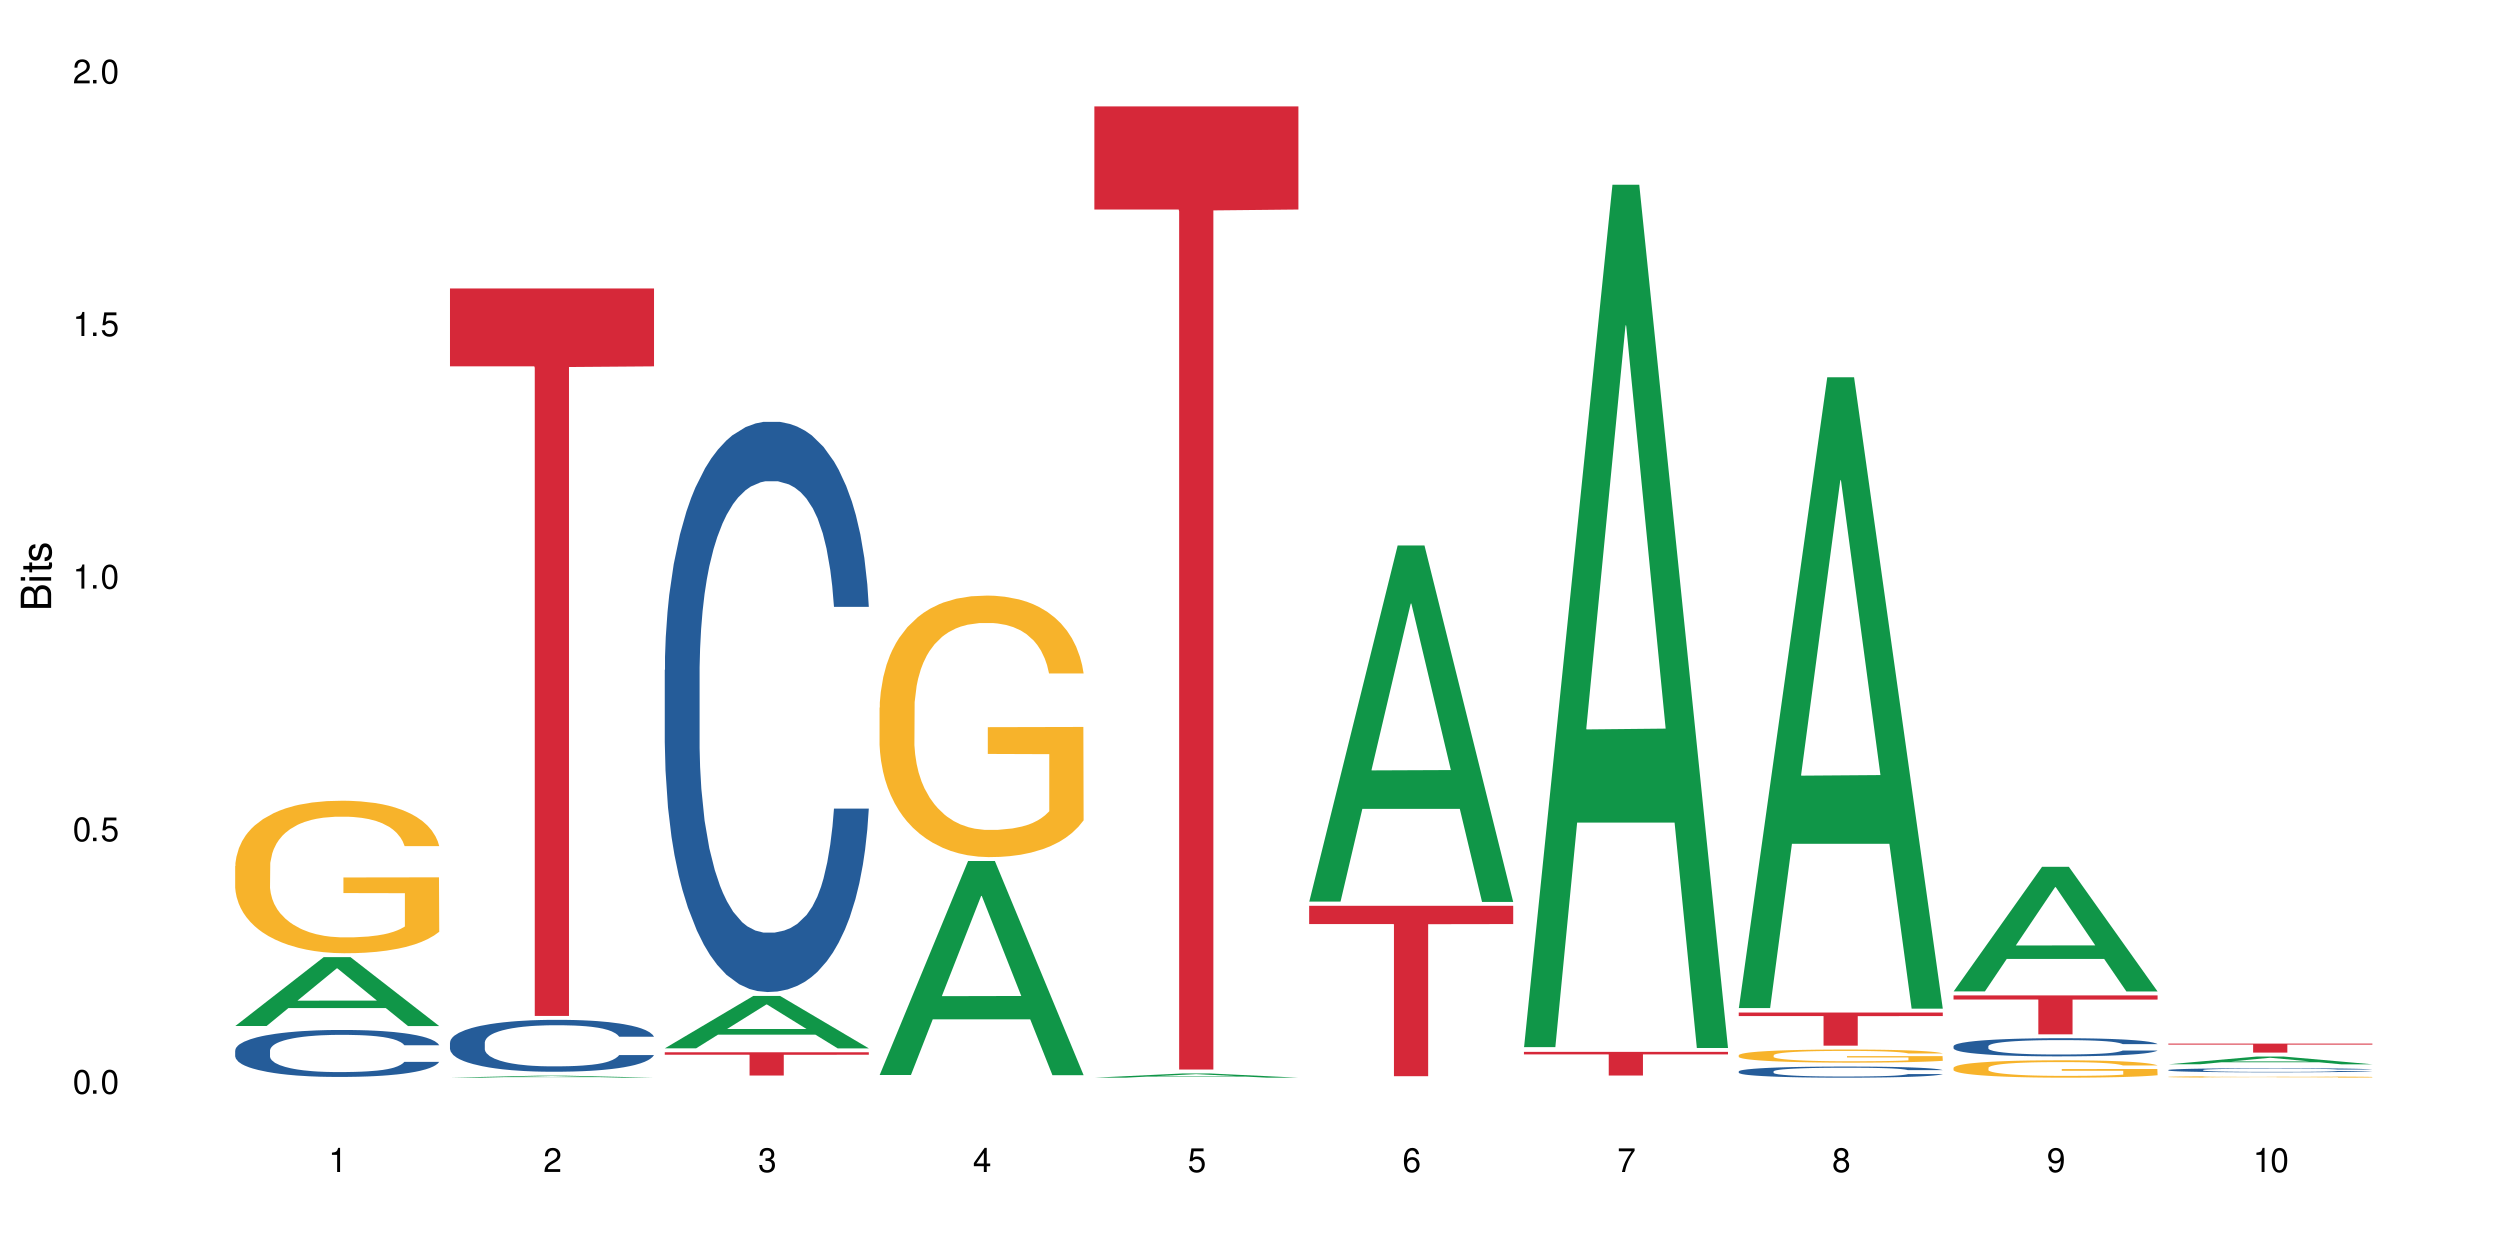 <?xml version="1.0" encoding="UTF-8"?>
<svg xmlns="http://www.w3.org/2000/svg" xmlns:xlink="http://www.w3.org/1999/xlink" width="720" height="360" viewBox="0 0 720 360">
<defs>
<g>
<g id="glyph-0-0">
</g>
<g id="glyph-0-1">
<path d="M 2.641 -6.938 C 2 -6.938 1.422 -6.656 1.078 -6.172 C 0.641 -5.562 0.406 -4.641 0.406 -3.359 C 0.406 -1.016 1.188 0.219 2.641 0.219 C 4.078 0.219 4.859 -1.016 4.859 -3.297 C 4.859 -4.641 4.656 -5.547 4.203 -6.172 C 3.844 -6.656 3.281 -6.938 2.641 -6.938 Z M 2.641 -6.188 C 3.547 -6.188 4 -5.25 4 -3.375 C 4 -1.406 3.562 -0.484 2.625 -0.484 C 1.734 -0.484 1.281 -1.438 1.281 -3.344 C 1.281 -5.25 1.734 -6.188 2.641 -6.188 Z M 2.641 -6.188 "/>
</g>
<g id="glyph-0-2">
<path d="M 1.828 -1 L 0.828 -1 L 0.828 0 L 1.828 0 Z M 1.828 -1 "/>
</g>
<g id="glyph-0-3">
<path d="M 4.562 -6.797 L 1.062 -6.797 L 0.547 -3.094 L 1.328 -3.094 C 1.719 -3.562 2.047 -3.734 2.578 -3.734 C 3.484 -3.734 4.062 -3.109 4.062 -2.094 C 4.062 -1.125 3.484 -0.531 2.578 -0.531 C 1.828 -0.531 1.375 -0.906 1.188 -1.672 L 0.328 -1.672 C 0.453 -1.109 0.547 -0.844 0.75 -0.594 C 1.125 -0.078 1.828 0.219 2.594 0.219 C 3.969 0.219 4.922 -0.781 4.922 -2.219 C 4.922 -3.562 4.031 -4.484 2.719 -4.484 C 2.25 -4.484 1.859 -4.359 1.469 -4.062 L 1.734 -5.969 L 4.562 -5.969 Z M 4.562 -6.797 "/>
</g>
<g id="glyph-0-4">
<path d="M 2.484 -4.938 L 2.484 0 L 3.328 0 L 3.328 -6.938 L 2.766 -6.938 C 2.469 -5.875 2.281 -5.734 0.984 -5.562 L 0.984 -4.938 Z M 2.484 -4.938 "/>
</g>
<g id="glyph-0-5">
<path d="M 4.859 -0.828 L 1.281 -0.828 C 1.359 -1.406 1.672 -1.781 2.5 -2.281 L 3.469 -2.828 C 4.406 -3.344 4.906 -4.062 4.906 -4.906 C 4.906 -5.484 4.672 -6.031 4.266 -6.406 C 3.859 -6.766 3.375 -6.938 2.719 -6.938 C 1.859 -6.938 1.219 -6.625 0.844 -6.031 C 0.609 -5.672 0.5 -5.234 0.484 -4.531 L 1.328 -4.531 C 1.359 -5.016 1.406 -5.281 1.531 -5.516 C 1.75 -5.938 2.188 -6.203 2.703 -6.203 C 3.469 -6.203 4.031 -5.641 4.031 -4.891 C 4.031 -4.344 3.719 -3.859 3.125 -3.516 L 2.234 -3 C 0.812 -2.172 0.406 -1.531 0.328 -0.016 L 4.859 -0.016 Z M 4.859 -0.828 "/>
</g>
<g id="glyph-0-6">
<path d="M 2.125 -3.188 L 2.578 -3.188 C 3.5 -3.188 3.984 -2.766 3.984 -1.922 C 3.984 -1.062 3.469 -0.531 2.594 -0.531 C 1.656 -0.531 1.203 -1 1.156 -2.016 L 0.312 -2.016 C 0.344 -1.453 0.438 -1.094 0.609 -0.781 C 0.953 -0.109 1.625 0.219 2.547 0.219 C 3.953 0.219 4.859 -0.625 4.859 -1.938 C 4.859 -2.828 4.516 -3.297 3.703 -3.594 C 4.344 -3.844 4.656 -4.328 4.656 -5.031 C 4.656 -6.219 3.875 -6.938 2.578 -6.938 C 1.203 -6.938 0.484 -6.172 0.453 -4.703 L 1.297 -4.703 C 1.312 -5.125 1.344 -5.359 1.453 -5.578 C 1.641 -5.969 2.062 -6.203 2.594 -6.203 C 3.344 -6.203 3.797 -5.75 3.797 -5 C 3.797 -4.516 3.609 -4.219 3.25 -4.047 C 3.016 -3.953 2.703 -3.922 2.125 -3.906 Z M 2.125 -3.188 "/>
</g>
<g id="glyph-0-7">
<path d="M 3.141 -1.672 L 3.141 0 L 3.984 0 L 3.984 -1.672 L 4.984 -1.672 L 4.984 -2.438 L 3.984 -2.438 L 3.984 -6.938 L 3.359 -6.938 L 0.266 -2.578 L 0.266 -1.672 Z M 3.141 -2.438 L 1 -2.438 L 3.141 -5.5 Z M 3.141 -2.438 "/>
</g>
<g id="glyph-0-8">
<path d="M 4.781 -5.125 C 4.609 -6.266 3.891 -6.938 2.844 -6.938 C 2.094 -6.938 1.422 -6.578 1.031 -5.953 C 0.594 -5.266 0.406 -4.422 0.406 -3.172 C 0.406 -2 0.578 -1.25 0.984 -0.641 C 1.359 -0.078 1.953 0.219 2.703 0.219 C 3.984 0.219 4.922 -0.75 4.922 -2.094 C 4.922 -3.375 4.062 -4.281 2.844 -4.281 C 2.172 -4.281 1.641 -4.031 1.281 -3.516 C 1.281 -5.234 1.828 -6.188 2.797 -6.188 C 3.391 -6.188 3.797 -5.797 3.938 -5.125 Z M 2.734 -3.531 C 3.547 -3.531 4.062 -2.953 4.062 -2.031 C 4.062 -1.156 3.484 -0.531 2.703 -0.531 C 1.922 -0.531 1.328 -1.188 1.328 -2.078 C 1.328 -2.938 1.906 -3.531 2.734 -3.531 Z M 2.734 -3.531 "/>
</g>
<g id="glyph-0-9">
<path d="M 4.984 -6.797 L 0.438 -6.797 L 0.438 -5.969 L 4.109 -5.969 C 2.5 -3.656 1.828 -2.234 1.328 0 L 2.219 0 C 2.594 -2.172 3.453 -4.047 4.984 -6.094 Z M 4.984 -6.797 "/>
</g>
<g id="glyph-0-10">
<path d="M 3.75 -3.656 C 4.469 -4.094 4.688 -4.438 4.688 -5.078 C 4.688 -6.172 3.844 -6.938 2.641 -6.938 C 1.438 -6.938 0.594 -6.172 0.594 -5.094 C 0.594 -4.438 0.812 -4.094 1.516 -3.656 C 0.734 -3.266 0.359 -2.703 0.359 -1.922 C 0.359 -0.656 1.281 0.219 2.641 0.219 C 3.984 0.219 4.922 -0.656 4.922 -1.922 C 4.922 -2.703 4.531 -3.266 3.75 -3.656 Z M 2.641 -6.188 C 3.359 -6.188 3.812 -5.75 3.812 -5.062 C 3.812 -4.406 3.344 -3.984 2.641 -3.984 C 1.922 -3.984 1.453 -4.406 1.453 -5.078 C 1.453 -5.75 1.922 -6.188 2.641 -6.188 Z M 2.641 -3.266 C 3.484 -3.266 4.062 -2.719 4.062 -1.906 C 4.062 -1.078 3.484 -0.531 2.625 -0.531 C 1.797 -0.531 1.219 -1.094 1.219 -1.906 C 1.219 -2.719 1.781 -3.266 2.641 -3.266 Z M 2.641 -3.266 "/>
</g>
<g id="glyph-0-11">
<path d="M 0.516 -1.578 C 0.672 -0.453 1.406 0.219 2.438 0.219 C 3.188 0.219 3.859 -0.141 4.266 -0.766 C 4.688 -1.453 4.891 -2.297 4.891 -3.547 C 4.891 -4.719 4.703 -5.453 4.312 -6.078 C 3.938 -6.641 3.344 -6.938 2.594 -6.938 C 1.297 -6.938 0.359 -5.969 0.359 -4.625 C 0.359 -3.344 1.234 -2.453 2.453 -2.453 C 3.094 -2.453 3.578 -2.672 4.016 -3.203 C 4 -1.484 3.469 -0.531 2.5 -0.531 C 1.906 -0.531 1.484 -0.906 1.359 -1.578 Z M 2.578 -6.203 C 3.375 -6.203 3.969 -5.531 3.969 -4.641 C 3.969 -3.797 3.391 -3.188 2.547 -3.188 C 1.734 -3.188 1.234 -3.766 1.234 -4.688 C 1.234 -5.562 1.797 -6.203 2.578 -6.203 Z M 2.578 -6.203 "/>
</g>
<g id="glyph-1-0">
</g>
<g id="glyph-1-1">
<path d="M 0 -0.953 L 0 -4.891 C 0 -5.719 -0.234 -6.344 -0.734 -6.797 C -1.188 -7.234 -1.812 -7.469 -2.5 -7.469 C -3.547 -7.469 -4.188 -7 -4.625 -5.875 C -4.984 -6.688 -5.625 -7.094 -6.531 -7.094 C -7.172 -7.094 -7.734 -6.859 -8.141 -6.391 C -8.562 -5.922 -8.75 -5.344 -8.75 -4.5 L -8.75 -0.953 Z M -4.984 -2.062 L -7.766 -2.062 L -7.766 -4.219 C -7.766 -4.844 -7.688 -5.203 -7.453 -5.5 C -7.219 -5.812 -6.859 -5.969 -6.375 -5.969 C -5.891 -5.969 -5.531 -5.812 -5.297 -5.5 C -5.062 -5.203 -4.984 -4.844 -4.984 -4.219 Z M -0.984 -2.062 L -4 -2.062 L -4 -4.781 C -4 -5.766 -3.438 -6.359 -2.484 -6.359 C -1.547 -6.359 -0.984 -5.766 -0.984 -4.781 Z M -0.984 -2.062 "/>
</g>
<g id="glyph-1-2">
<path d="M -6.281 -1.797 L -6.281 -0.797 L 0 -0.797 L 0 -1.797 Z M -8.75 -1.797 L -8.75 -0.797 L -7.484 -0.797 L -7.484 -1.797 Z M -8.75 -1.797 "/>
</g>
<g id="glyph-1-3">
<path d="M -6.281 -3.047 L -6.281 -2.016 L -8.016 -2.016 L -8.016 -1.016 L -6.281 -1.016 L -6.281 -0.172 L -5.469 -0.172 L -5.469 -1.016 L -0.719 -1.016 C -0.078 -1.016 0.281 -1.453 0.281 -2.234 C 0.281 -2.5 0.25 -2.719 0.188 -3.047 L -0.641 -3.047 C -0.609 -2.906 -0.594 -2.766 -0.594 -2.562 C -0.594 -2.141 -0.719 -2.016 -1.156 -2.016 L -5.469 -2.016 L -5.469 -3.047 Z M -6.281 -3.047 "/>
</g>
<g id="glyph-1-4">
<path d="M -4.531 -5.25 C -5.766 -5.25 -6.469 -4.422 -6.469 -2.969 C -6.469 -1.516 -5.719 -0.562 -4.547 -0.562 C -3.562 -0.562 -3.094 -1.062 -2.734 -2.562 L -2.516 -3.484 C -2.344 -4.188 -2.094 -4.469 -1.641 -4.469 C -1.047 -4.469 -0.641 -3.875 -0.641 -3 C -0.641 -2.453 -0.797 -2 -1.062 -1.75 C -1.25 -1.594 -1.422 -1.531 -1.875 -1.469 L -1.875 -0.406 C -0.422 -0.453 0.281 -1.266 0.281 -2.922 C 0.281 -4.5 -0.5 -5.516 -1.719 -5.516 C -2.656 -5.516 -3.172 -4.984 -3.469 -3.734 L -3.703 -2.766 C -3.891 -1.953 -4.156 -1.609 -4.594 -1.609 C -5.188 -1.609 -5.547 -2.125 -5.547 -2.938 C -5.547 -3.75 -5.203 -4.172 -4.531 -4.203 Z M -4.531 -5.25 "/>
</g>
</g>
</defs>
<rect x="-72" y="-36" width="864" height="432" fill="rgb(100%, 100%, 100%)" fill-opacity="1"/>
<path fill-rule="nonzero" fill="rgb(6.275%, 58.824%, 28.235%)" fill-opacity="1" d="M 67.73 295.496 L 67.793 295.477 L 93.223 275.66 L 100.945 275.66 L 126.5 295.512 L 117.52 295.512 L 111.117 290.332 L 83.051 290.332 L 76.773 295.496 L 67.73 295.496 L 85.75 288.188 L 108.543 288.168 L 97.176 278.902 L 97.051 278.883 L 96.926 278.941 L 85.688 288.168 L 85.75 288.188 Z M 67.73 295.496 "/>
<path fill-rule="nonzero" fill="rgb(14.51%, 36.078%, 60%)" fill-opacity="1" d="M 67.73 302.523 L 67.801 302.508 L 67.801 302.211 L 68.02 301.742 L 68.52 301.148 L 69.02 300.742 L 70.312 300.012 L 72.102 299.309 L 73.965 298.762 L 75.328 298.441 L 76.547 298.195 L 79.34 297.738 L 81.133 297.504 L 83.066 297.293 L 85.434 297.082 L 87.152 296.957 L 91.023 296.762 L 93.891 296.672 L 96.113 296.637 L 100.914 296.637 L 103.781 296.688 L 105.859 296.746 L 108.152 296.848 L 110.086 296.957 L 113.457 297.23 L 116.465 297.578 L 117.828 297.773 L 119.977 298.156 L 121.625 298.527 L 122.773 298.852 L 124.062 299.309 L 125.207 299.863 L 126.07 300.492 L 126.5 301.027 L 116.465 301.027 L 115.965 300.531 L 115.391 300.148 L 114.316 299.641 L 113.238 299.281 L 111.734 298.926 L 110.375 298.688 L 108.512 298.453 L 106.863 298.305 L 105.141 298.195 L 103.492 298.121 L 100.34 298.047 L 96.684 298.047 L 95.324 298.07 L 92.527 298.168 L 91.023 298.258 L 88.871 298.43 L 87.367 298.59 L 85.578 298.836 L 84.359 299.047 L 82.852 299.367 L 81.777 299.652 L 80.559 300.062 L 79.844 300.371 L 79.199 300.715 L 78.625 301.125 L 78.195 301.559 L 77.906 302.016 L 77.766 302.461 L 77.766 304.375 L 77.906 304.82 L 78.266 305.34 L 79.199 306.094 L 80.559 306.75 L 82.137 307.27 L 83.641 307.641 L 84.5 307.812 L 85.648 308.012 L 87.441 308.258 L 90.02 308.504 L 91.523 308.605 L 93.816 308.703 L 96.184 308.754 L 99.336 308.754 L 102.133 308.703 L 103.996 308.641 L 105.93 308.543 L 108.582 308.332 L 110.23 308.137 L 111.664 307.898 L 112.738 307.664 L 113.457 307.469 L 114.531 307.082 L 115.391 306.664 L 116.035 306.23 L 116.465 305.809 L 126.5 305.809 L 126.07 306.305 L 125.422 306.789 L 124.777 307.145 L 123.777 307.578 L 122.629 307.961 L 120.98 308.395 L 119.617 308.68 L 117.828 308.988 L 116.18 309.223 L 114.387 309.434 L 111.734 309.68 L 110.016 309.805 L 108.152 309.914 L 105.93 310.016 L 103.137 310.102 L 100.125 310.148 L 97.328 310.164 L 94.32 310.137 L 92.098 310.09 L 89.16 309.977 L 85.504 309.754 L 82.852 309.52 L 80.773 309.285 L 78.984 309.039 L 76.977 308.703 L 74.395 308.16 L 72.82 307.738 L 71.746 307.395 L 70.527 306.91 L 69.664 306.477 L 68.664 305.785 L 67.945 304.906 L 67.73 304.227 Z M 67.73 302.523 "/>
<path fill-rule="nonzero" fill="rgb(96.863%, 70.196%, 16.863%)" fill-opacity="1" d="M 67.73 249.422 L 67.801 249.379 L 67.801 248.578 L 68.09 246.773 L 68.805 244.285 L 69.738 242.238 L 70.742 240.633 L 71.387 239.789 L 72.461 238.586 L 73.395 237.703 L 75.758 235.898 L 78.77 234.215 L 80.418 233.492 L 82.281 232.809 L 84.93 232.047 L 86.148 231.766 L 89.875 231.125 L 94.105 230.723 L 98.762 230.602 L 100.914 230.645 L 103.852 230.805 L 107.863 231.246 L 110.16 231.645 L 111.949 232.047 L 113.812 232.57 L 116.105 233.371 L 118.258 234.336 L 119.977 235.297 L 121.695 236.5 L 123.129 237.785 L 124.348 239.188 L 125.422 240.875 L 126.07 242.277 L 126.5 243.684 L 116.535 243.684 L 115.965 242.277 L 115.32 241.195 L 114.242 239.871 L 113.168 238.91 L 112.094 238.145 L 110.086 237.102 L 108.367 236.461 L 106.215 235.898 L 104.137 235.539 L 101.773 235.297 L 100.34 235.219 L 96.543 235.219 L 93.102 235.496 L 91.094 235.82 L 89.66 236.141 L 87.656 236.742 L 86.438 237.223 L 85.719 237.543 L 83.57 238.789 L 82.137 239.91 L 81.348 240.672 L 80.344 241.879 L 79.629 242.961 L 78.84 244.566 L 78.41 245.77 L 77.836 248.496 L 77.766 255.719 L 77.98 257.242 L 78.41 258.887 L 78.984 260.332 L 79.844 261.859 L 80.703 263.02 L 82.207 264.586 L 83.496 265.629 L 84.5 266.312 L 86.438 267.395 L 87.227 267.754 L 89.09 268.477 L 91.023 269.039 L 93.387 269.52 L 95.18 269.762 L 98.047 269.961 L 101.703 269.961 L 106 269.723 L 108.727 269.398 L 110.59 269.078 L 111.809 268.797 L 113.312 268.355 L 114.387 267.957 L 115.391 267.516 L 116.609 266.832 L 116.609 257.242 L 98.906 257.203 L 98.906 252.711 L 126.426 252.668 L 126.5 268.355 L 124.992 269.441 L 123.129 270.484 L 121.34 271.285 L 119.477 271.969 L 116.824 272.73 L 114.672 273.211 L 111.375 273.773 L 108.367 274.133 L 105.215 274.375 L 102.418 274.496 L 99.121 274.535 L 96.184 274.457 L 93.031 274.215 L 90.52 273.895 L 88.227 273.492 L 85.934 272.973 L 83.066 272.129 L 81.203 271.445 L 79.27 270.605 L 77.336 269.602 L 75.613 268.52 L 74.469 267.676 L 73.32 266.711 L 72.102 265.508 L 70.957 264.145 L 70.098 262.902 L 69.309 261.496 L 68.734 260.172 L 68.16 258.367 L 67.875 256.922 L 67.73 255.68 Z M 67.73 249.422 "/>
<path fill-rule="nonzero" fill="rgb(6.275%, 58.824%, 28.235%)" fill-opacity="1" d="M 129.594 310.371 L 129.656 310.371 L 155.082 309.789 L 162.805 309.789 L 188.359 310.371 L 179.383 310.371 L 172.977 310.223 L 144.91 310.223 L 138.633 310.371 L 129.594 310.371 L 147.613 310.156 L 170.402 310.156 L 159.039 309.887 L 158.789 309.887 L 147.547 310.156 L 147.613 310.156 Z M 129.594 310.371 "/>
<path fill-rule="nonzero" fill="rgb(14.51%, 36.078%, 60%)" fill-opacity="1" d="M 129.594 300.223 L 129.664 300.211 L 129.664 299.883 L 129.879 299.363 L 130.379 298.707 L 130.883 298.254 L 132.172 297.449 L 133.965 296.672 L 135.828 296.07 L 137.188 295.715 L 138.406 295.441 L 141.203 294.934 L 142.992 294.676 L 144.93 294.441 L 147.293 294.211 L 149.016 294.074 L 152.883 293.855 L 155.75 293.762 L 157.973 293.719 L 162.773 293.719 L 165.641 293.773 L 167.719 293.844 L 170.012 293.953 L 171.949 294.074 L 175.316 294.375 L 178.324 294.758 L 179.688 294.977 L 181.836 295.398 L 183.484 295.809 L 184.633 296.164 L 185.922 296.672 L 187.07 297.285 L 187.93 297.98 L 188.359 298.57 L 178.324 298.57 L 177.824 298.023 L 177.25 297.598 L 176.176 297.039 L 175.102 296.645 L 173.598 296.246 L 172.234 295.988 L 170.371 295.727 L 168.723 295.562 L 167.004 295.441 L 165.355 295.359 L 162.199 295.277 L 158.547 295.277 L 157.184 295.305 L 154.391 295.414 L 152.883 295.508 L 150.734 295.699 L 149.23 295.879 L 147.438 296.152 L 146.219 296.383 L 144.715 296.738 L 143.641 297.055 L 142.422 297.504 L 141.703 297.844 L 141.059 298.227 L 140.484 298.68 L 140.055 299.156 L 139.77 299.664 L 139.625 300.156 L 139.625 302.273 L 139.77 302.766 L 140.129 303.34 L 141.059 304.172 L 142.422 304.895 L 143.996 305.469 L 145.504 305.879 L 146.363 306.07 L 147.508 306.289 L 149.301 306.562 L 151.879 306.836 L 153.387 306.945 L 155.68 307.055 L 158.043 307.109 L 161.199 307.109 L 163.992 307.055 L 165.855 306.988 L 167.789 306.879 L 170.441 306.645 L 172.09 306.426 L 173.523 306.168 L 174.598 305.906 L 175.316 305.688 L 176.391 305.266 L 177.25 304.801 L 177.895 304.32 L 178.324 303.859 L 188.359 303.859 L 187.93 304.402 L 187.285 304.938 L 186.641 305.332 L 185.637 305.812 L 184.488 306.234 L 182.84 306.715 L 181.48 307.027 L 179.688 307.371 L 178.039 307.629 L 176.246 307.859 L 173.598 308.133 L 171.875 308.27 L 170.012 308.395 L 167.789 308.504 L 164.996 308.598 L 161.984 308.652 L 159.191 308.668 L 156.18 308.641 L 153.957 308.586 L 151.02 308.461 L 147.367 308.215 L 144.715 307.957 L 142.637 307.695 L 140.844 307.426 L 138.836 307.055 L 136.258 306.453 L 134.68 305.988 L 133.605 305.605 L 132.387 305.074 L 131.527 304.594 L 130.523 303.832 L 129.809 302.859 L 129.594 302.109 Z M 129.594 300.223 "/>
<path fill-rule="nonzero" fill="rgb(83.922%, 15.686%, 22.353%)" fill-opacity="1" d="M 129.594 83.082 L 188.359 83.082 L 188.359 105.508 L 163.867 105.703 L 163.867 292.594 L 154.012 292.594 L 154.012 105.902 L 153.871 105.508 L 129.594 105.508 Z M 129.594 83.082 "/>
<path fill-rule="nonzero" fill="rgb(6.275%, 58.824%, 28.235%)" fill-opacity="1" d="M 191.453 301.914 L 191.516 301.898 L 216.945 286.832 L 224.668 286.832 L 250.219 301.93 L 241.242 301.93 L 234.84 297.988 L 206.773 297.988 L 200.492 301.914 L 191.453 301.914 L 209.473 296.359 L 232.266 296.344 L 220.898 289.301 L 220.773 289.285 L 220.648 289.328 L 209.41 296.344 L 209.473 296.359 Z M 191.453 301.914 "/>
<path fill-rule="nonzero" fill="rgb(14.51%, 36.078%, 60%)" fill-opacity="1" d="M 191.453 192.949 L 191.523 192.797 L 191.523 189.195 L 191.738 183.492 L 192.242 176.285 L 192.742 171.332 L 194.031 162.477 L 195.824 153.922 L 197.688 147.316 L 199.051 143.414 L 200.27 140.414 L 203.062 134.859 L 204.855 132.008 L 206.789 129.453 L 209.156 126.902 L 210.875 125.402 L 214.746 123 L 217.613 121.949 L 219.832 121.5 L 224.637 121.5 L 227.5 122.102 L 229.582 122.852 L 231.875 124.051 L 233.809 125.402 L 237.176 128.703 L 240.188 132.906 L 241.547 135.309 L 243.699 139.961 L 245.348 144.465 L 246.492 148.367 L 247.785 153.922 L 248.93 160.676 L 249.789 168.332 L 250.219 174.785 L 240.188 174.785 L 239.684 168.781 L 239.113 164.129 L 238.035 157.973 L 236.961 153.621 L 235.457 149.27 L 234.094 146.418 L 232.23 143.562 L 230.582 141.762 L 228.863 140.414 L 227.215 139.512 L 224.062 138.609 L 220.406 138.609 L 219.043 138.91 L 216.25 140.113 L 214.746 141.164 L 212.594 143.266 L 211.09 145.215 L 209.297 148.219 L 208.078 150.77 L 206.574 154.672 L 205.5 158.125 L 204.281 163.078 L 203.566 166.828 L 202.918 171.031 L 202.348 175.984 L 201.918 181.238 L 201.629 186.793 L 201.484 192.195 L 201.484 215.461 L 201.629 220.867 L 201.988 227.172 L 202.918 236.328 L 204.281 244.281 L 205.859 250.586 L 207.363 255.09 L 208.223 257.191 L 209.371 259.594 L 211.16 262.594 L 213.742 265.598 L 215.246 266.797 L 217.539 267.996 L 219.906 268.598 L 223.059 268.598 L 225.852 267.996 L 227.715 267.246 L 229.652 266.047 L 232.305 263.496 L 233.953 261.094 L 235.387 258.242 L 236.461 255.391 L 237.176 252.988 L 238.254 248.336 L 239.113 243.23 L 239.758 237.977 L 240.188 232.875 L 250.219 232.875 L 249.789 238.879 L 249.145 244.73 L 248.5 249.086 L 247.496 254.34 L 246.352 258.992 L 244.703 264.246 L 243.34 267.699 L 241.547 271.449 L 239.898 274.301 L 238.109 276.852 L 235.457 279.855 L 233.738 281.355 L 231.875 282.707 L 229.652 283.906 L 226.855 284.957 L 223.848 285.559 L 221.051 285.711 L 218.043 285.41 L 215.82 284.809 L 212.883 283.457 L 209.227 280.758 L 206.574 277.902 L 204.496 275.051 L 202.703 272.051 L 200.699 267.996 L 198.117 261.395 L 196.543 256.289 L 195.465 252.086 L 194.246 246.234 L 193.387 240.98 L 192.383 232.574 L 191.668 221.918 L 191.453 213.66 Z M 191.453 192.949 "/>
<path fill-rule="nonzero" fill="rgb(83.922%, 15.686%, 22.353%)" fill-opacity="1" d="M 191.453 303.051 L 250.219 303.051 L 250.219 303.77 L 225.727 303.777 L 225.727 309.754 L 215.875 309.754 L 215.875 303.781 L 215.73 303.77 L 191.453 303.77 Z M 191.453 303.051 "/>
<path fill-rule="nonzero" fill="rgb(6.275%, 58.824%, 28.235%)" fill-opacity="1" d="M 253.312 309.602 L 253.375 309.543 L 278.805 247.973 L 286.527 247.973 L 312.082 309.66 L 303.102 309.66 L 296.699 293.559 L 268.633 293.559 L 262.355 309.602 L 253.312 309.602 L 271.332 286.895 L 294.125 286.84 L 282.762 258.051 L 282.633 257.992 L 282.508 258.168 L 271.27 286.84 L 271.332 286.895 Z M 253.312 309.602 "/>
<path fill-rule="nonzero" fill="rgb(96.863%, 70.196%, 16.863%)" fill-opacity="1" d="M 253.312 203.785 L 253.387 203.719 L 253.387 202.34 L 253.672 199.246 L 254.387 194.98 L 255.32 191.473 L 256.324 188.719 L 256.969 187.277 L 258.043 185.211 L 258.977 183.699 L 261.34 180.602 L 264.352 177.715 L 266 176.477 L 267.863 175.305 L 270.516 174 L 271.73 173.516 L 275.461 172.418 L 279.688 171.73 L 284.348 171.523 L 286.496 171.59 L 289.434 171.867 L 293.449 172.625 L 295.742 173.312 L 297.531 174 L 299.395 174.895 L 301.691 176.27 L 303.84 177.922 L 305.559 179.57 L 307.281 181.637 L 308.715 183.836 L 309.93 186.242 L 311.008 189.133 L 311.652 191.539 L 312.082 193.949 L 302.121 193.949 L 301.547 191.539 L 300.902 189.684 L 299.824 187.414 L 298.75 185.762 L 297.676 184.457 L 295.668 182.668 L 293.949 181.566 L 291.801 180.602 L 289.723 179.984 L 287.355 179.57 L 285.922 179.434 L 282.125 179.434 L 278.684 179.914 L 276.676 180.465 L 275.242 181.016 L 273.238 182.047 L 272.02 182.875 L 271.301 183.422 L 269.152 185.555 L 267.719 187.48 L 266.93 188.789 L 265.926 190.852 L 265.211 192.711 L 264.422 195.461 L 263.992 197.527 L 263.418 202.203 L 263.348 214.586 L 263.562 217.199 L 263.992 220.02 L 264.566 222.496 L 265.426 225.113 L 266.285 227.105 L 267.789 229.789 L 269.082 231.578 L 270.082 232.746 L 272.02 234.605 L 272.809 235.223 L 274.672 236.461 L 276.605 237.426 L 278.973 238.25 L 280.762 238.664 L 283.629 239.008 L 287.285 239.008 L 291.586 238.594 L 294.309 238.043 L 296.172 237.496 L 297.391 237.012 L 298.895 236.258 L 299.969 235.566 L 300.973 234.812 L 302.191 233.641 L 302.191 217.199 L 284.488 217.133 L 284.488 209.426 L 312.008 209.359 L 312.082 236.258 L 310.578 238.113 L 308.715 239.902 L 306.922 241.277 L 305.059 242.449 L 302.406 243.754 L 300.258 244.578 L 296.961 245.543 L 293.949 246.164 L 290.797 246.574 L 288 246.781 L 284.703 246.852 L 281.766 246.711 L 278.613 246.301 L 276.105 245.75 L 273.812 245.062 L 271.516 244.168 L 268.652 242.723 L 266.789 241.555 L 264.852 240.109 L 262.918 238.387 L 261.195 236.531 L 260.051 235.086 L 258.902 233.438 L 257.684 231.371 L 256.539 229.031 L 255.68 226.898 L 254.891 224.492 L 254.316 222.223 L 253.742 219.125 L 253.457 216.648 L 253.312 214.52 Z M 253.312 203.785 "/>
<path fill-rule="nonzero" fill="rgb(6.275%, 58.824%, 28.235%)" fill-opacity="1" d="M 315.176 310.371 L 315.238 310.371 L 340.664 309.156 L 348.387 309.156 L 373.941 310.371 L 364.965 310.371 L 358.559 310.055 L 330.496 310.055 L 324.215 310.371 L 315.176 310.371 L 333.195 309.922 L 355.984 309.922 L 344.621 309.355 L 344.496 309.352 L 344.371 309.355 L 333.133 309.922 L 333.195 309.922 Z M 315.176 310.371 "/>
<path fill-rule="nonzero" fill="rgb(83.922%, 15.686%, 22.353%)" fill-opacity="1" d="M 315.176 30.648 L 373.941 30.648 L 373.941 60.34 L 349.449 60.598 L 349.449 308.031 L 339.594 308.031 L 339.594 60.859 L 339.453 60.34 L 315.176 60.34 Z M 315.176 30.648 "/>
<path fill-rule="nonzero" fill="rgb(6.275%, 58.824%, 28.235%)" fill-opacity="1" d="M 377.035 259.656 L 377.098 259.559 L 402.527 157.094 L 410.25 157.094 L 435.805 259.754 L 426.824 259.754 L 420.422 232.953 L 392.355 232.953 L 386.078 259.656 L 377.035 259.656 L 395.055 221.871 L 417.848 221.773 L 406.48 173.867 L 406.355 173.77 L 406.23 174.059 L 394.992 221.773 L 395.055 221.871 Z M 377.035 259.656 "/>
<path fill-rule="nonzero" fill="rgb(83.922%, 15.686%, 22.353%)" fill-opacity="1" d="M 377.035 260.875 L 435.805 260.875 L 435.805 266.129 L 411.312 266.172 L 411.312 309.941 L 401.457 309.941 L 401.457 266.219 L 401.312 266.129 L 377.035 266.129 Z M 377.035 260.875 "/>
<path fill-rule="nonzero" fill="rgb(6.275%, 58.824%, 28.235%)" fill-opacity="1" d="M 438.895 301.582 L 438.957 301.352 L 464.387 53.199 L 472.109 53.199 L 497.664 301.816 L 488.688 301.816 L 482.281 236.918 L 454.215 236.918 L 447.938 301.582 L 438.895 301.582 L 456.914 210.074 L 479.707 209.84 L 468.344 93.816 L 468.219 93.582 L 468.09 94.285 L 456.852 209.84 L 456.914 210.074 Z M 438.895 301.582 "/>
<path fill-rule="nonzero" fill="rgb(83.922%, 15.686%, 22.353%)" fill-opacity="1" d="M 438.895 302.941 L 497.664 302.941 L 497.664 303.668 L 473.172 303.676 L 473.172 309.75 L 463.316 309.75 L 463.316 303.684 L 463.176 303.668 L 438.895 303.668 Z M 438.895 302.941 "/>
<path fill-rule="nonzero" fill="rgb(6.275%, 58.824%, 28.235%)" fill-opacity="1" d="M 500.758 290.316 L 500.82 290.148 L 526.25 108.66 L 533.973 108.66 L 559.523 290.488 L 550.547 290.488 L 544.141 243.023 L 516.078 243.023 L 509.797 290.316 L 500.758 290.316 L 518.777 223.391 L 541.566 223.219 L 530.203 138.367 L 530.078 138.195 L 529.953 138.707 L 518.715 223.219 L 518.777 223.391 Z M 500.758 290.316 "/>
<path fill-rule="nonzero" fill="rgb(14.51%, 36.078%, 60%)" fill-opacity="1" d="M 500.758 308.562 L 500.828 308.559 L 500.828 308.488 L 501.043 308.375 L 501.547 308.234 L 502.047 308.141 L 503.336 307.965 L 505.129 307.801 L 506.992 307.672 L 508.355 307.594 L 509.57 307.535 L 512.367 307.426 L 514.16 307.371 L 516.094 307.32 L 518.461 307.273 L 520.18 307.242 L 524.051 307.195 L 526.914 307.176 L 529.137 307.168 L 533.938 307.168 L 536.805 307.18 L 538.883 307.191 L 541.18 307.215 L 543.113 307.242 L 546.48 307.309 L 549.492 307.391 L 550.852 307.438 L 553.004 307.527 L 554.652 307.613 L 555.797 307.691 L 557.09 307.801 L 558.234 307.93 L 559.094 308.082 L 559.523 308.207 L 549.492 308.207 L 548.988 308.09 L 548.418 308 L 547.34 307.879 L 546.266 307.793 L 544.762 307.707 L 543.398 307.652 L 541.535 307.598 L 539.887 307.562 L 538.168 307.535 L 536.52 307.52 L 533.367 307.5 L 529.711 307.5 L 528.348 307.508 L 525.555 307.531 L 524.051 307.551 L 521.898 307.59 L 520.395 307.629 L 518.602 307.688 L 517.383 307.738 L 515.879 307.812 L 514.805 307.883 L 513.586 307.977 L 512.867 308.051 L 512.223 308.133 L 511.652 308.23 L 511.219 308.332 L 510.934 308.441 L 510.789 308.547 L 510.789 309 L 510.934 309.105 L 511.293 309.23 L 512.223 309.41 L 513.586 309.562 L 515.164 309.688 L 516.668 309.773 L 517.527 309.816 L 518.676 309.863 L 520.465 309.922 L 523.047 309.98 L 524.551 310.004 L 526.844 310.027 L 529.211 310.039 L 532.363 310.039 L 535.156 310.027 L 537.02 310.012 L 538.957 309.988 L 541.609 309.938 L 543.258 309.891 L 544.691 309.836 L 545.766 309.781 L 546.48 309.734 L 547.555 309.645 L 548.418 309.543 L 549.062 309.441 L 549.492 309.34 L 559.523 309.34 L 559.094 309.457 L 558.449 309.574 L 557.805 309.656 L 556.801 309.762 L 555.656 309.852 L 554.008 309.953 L 552.645 310.02 L 550.852 310.094 L 549.203 310.148 L 547.414 310.199 L 544.762 310.258 L 543.043 310.289 L 541.18 310.312 L 538.957 310.336 L 536.16 310.359 L 533.152 310.371 L 530.355 310.371 L 527.348 310.367 L 525.125 310.355 L 522.188 310.328 L 518.531 310.277 L 515.879 310.219 L 513.801 310.164 L 512.008 310.105 L 510.004 310.027 L 507.422 309.898 L 505.844 309.797 L 504.77 309.715 L 503.551 309.602 L 502.691 309.5 L 501.688 309.336 L 500.973 309.129 L 500.758 308.965 Z M 500.758 308.562 "/>
<path fill-rule="nonzero" fill="rgb(96.863%, 70.196%, 16.863%)" fill-opacity="1" d="M 500.758 303.883 L 500.828 303.879 L 500.828 303.812 L 501.117 303.656 L 501.832 303.441 L 502.766 303.266 L 503.766 303.129 L 504.414 303.055 L 505.488 302.953 L 506.418 302.875 L 508.785 302.723 L 511.793 302.578 L 513.441 302.516 L 515.305 302.457 L 517.957 302.391 L 519.176 302.367 L 522.902 302.312 L 527.133 302.277 L 531.789 302.266 L 533.938 302.27 L 536.879 302.285 L 540.891 302.32 L 543.184 302.355 L 544.977 302.391 L 546.84 302.434 L 549.133 302.504 L 551.281 302.586 L 553.004 302.668 L 554.723 302.773 L 556.156 302.883 L 557.375 303.004 L 558.449 303.148 L 559.094 303.27 L 559.523 303.391 L 549.562 303.391 L 548.988 303.27 L 548.344 303.176 L 547.27 303.062 L 546.195 302.98 L 545.121 302.914 L 543.113 302.824 L 541.395 302.77 L 539.242 302.723 L 537.164 302.691 L 534.801 302.668 L 533.367 302.664 L 529.566 302.664 L 526.129 302.688 L 524.121 302.715 L 522.688 302.742 L 520.68 302.793 L 519.461 302.836 L 518.746 302.863 L 516.598 302.969 L 515.164 303.066 L 514.375 303.133 L 513.371 303.234 L 512.652 303.328 L 511.867 303.465 L 511.438 303.57 L 510.863 303.805 L 510.789 304.426 L 511.004 304.555 L 511.438 304.699 L 512.008 304.82 L 512.867 304.953 L 513.73 305.055 L 515.234 305.188 L 516.523 305.277 L 517.527 305.336 L 519.461 305.43 L 520.25 305.461 L 522.113 305.523 L 524.051 305.57 L 526.414 305.613 L 528.207 305.633 L 531.074 305.648 L 534.727 305.648 L 539.027 305.629 L 541.75 305.602 L 543.613 305.574 L 544.832 305.551 L 546.34 305.512 L 547.414 305.477 L 548.418 305.438 L 549.633 305.379 L 549.633 304.555 L 531.934 304.551 L 531.934 304.168 L 559.453 304.164 L 559.523 305.512 L 558.02 305.605 L 556.156 305.695 L 554.363 305.762 L 552.5 305.82 L 549.852 305.887 L 547.699 305.93 L 544.402 305.977 L 541.395 306.008 L 538.238 306.027 L 535.445 306.039 L 532.148 306.043 L 529.211 306.035 L 526.055 306.016 L 523.547 305.988 L 521.254 305.953 L 518.961 305.906 L 516.094 305.836 L 514.23 305.777 L 512.297 305.703 L 510.359 305.617 L 508.641 305.523 L 507.492 305.453 L 506.348 305.371 L 505.129 305.266 L 503.98 305.148 L 503.121 305.043 L 502.332 304.922 L 501.762 304.809 L 501.188 304.652 L 500.902 304.527 L 500.758 304.422 Z M 500.758 303.883 "/>
<path fill-rule="nonzero" fill="rgb(83.922%, 15.686%, 22.353%)" fill-opacity="1" d="M 500.758 291.613 L 559.523 291.613 L 559.523 292.633 L 535.031 292.641 L 535.031 301.145 L 525.18 301.145 L 525.18 292.648 L 525.035 292.633 L 500.758 292.633 Z M 500.758 291.613 "/>
<path fill-rule="nonzero" fill="rgb(6.275%, 58.824%, 28.235%)" fill-opacity="1" d="M 562.617 285.52 L 562.68 285.484 L 588.109 249.641 L 595.832 249.641 L 621.387 285.551 L 612.406 285.551 L 606.004 276.18 L 577.938 276.18 L 571.66 285.52 L 562.617 285.52 L 580.637 272.301 L 603.43 272.266 L 592.066 255.508 L 591.938 255.477 L 591.812 255.574 L 580.574 272.266 L 580.637 272.301 Z M 562.617 285.52 "/>
<path fill-rule="nonzero" fill="rgb(14.51%, 36.078%, 60%)" fill-opacity="1" d="M 562.617 301.281 L 562.691 301.277 L 562.691 301.164 L 562.906 300.98 L 563.406 300.75 L 563.906 300.594 L 565.199 300.312 L 566.988 300.039 L 568.852 299.828 L 570.215 299.703 L 571.434 299.609 L 574.227 299.43 L 576.02 299.34 L 577.953 299.258 L 580.32 299.176 L 582.039 299.129 L 585.91 299.055 L 588.777 299.02 L 591 299.004 L 595.801 299.004 L 598.668 299.023 L 600.746 299.047 L 603.039 299.086 L 604.973 299.129 L 608.344 299.234 L 611.352 299.367 L 612.715 299.445 L 614.863 299.594 L 616.512 299.738 L 617.66 299.863 L 618.949 300.039 L 620.098 300.254 L 620.957 300.496 L 621.387 300.703 L 611.352 300.703 L 610.852 300.512 L 610.277 300.363 L 609.203 300.168 L 608.129 300.027 L 606.621 299.891 L 605.262 299.801 L 603.398 299.707 L 601.75 299.652 L 600.027 299.609 L 598.379 299.578 L 595.227 299.551 L 591.57 299.551 L 590.211 299.559 L 587.414 299.598 L 585.91 299.633 L 583.762 299.699 L 582.254 299.762 L 580.465 299.855 L 579.246 299.938 L 577.738 300.062 L 576.664 300.172 L 575.445 300.328 L 574.73 300.449 L 574.086 300.582 L 573.512 300.742 L 573.082 300.91 L 572.793 301.086 L 572.652 301.258 L 572.652 302 L 572.793 302.172 L 573.152 302.371 L 574.086 302.664 L 575.445 302.918 L 577.023 303.117 L 578.527 303.262 L 579.387 303.328 L 580.535 303.406 L 582.328 303.5 L 584.906 303.598 L 586.41 303.633 L 588.707 303.672 L 591.07 303.691 L 594.223 303.691 L 597.02 303.672 L 598.883 303.648 L 600.816 303.609 L 603.469 303.527 L 605.117 303.453 L 606.551 303.363 L 607.625 303.27 L 608.344 303.195 L 609.418 303.047 L 610.277 302.883 L 610.922 302.715 L 611.352 302.555 L 621.387 302.555 L 620.957 302.746 L 620.312 302.93 L 619.664 303.07 L 618.664 303.238 L 617.516 303.387 L 615.867 303.555 L 614.504 303.664 L 612.715 303.781 L 611.066 303.875 L 609.273 303.953 L 606.621 304.051 L 604.902 304.098 L 603.039 304.141 L 600.816 304.18 L 598.023 304.215 L 595.012 304.23 L 592.219 304.238 L 589.207 304.227 L 586.984 304.207 L 584.047 304.164 L 580.391 304.078 L 577.738 303.988 L 575.66 303.898 L 573.871 303.801 L 571.863 303.672 L 569.281 303.461 L 567.707 303.301 L 566.633 303.164 L 565.414 302.98 L 564.555 302.812 L 563.551 302.543 L 562.832 302.203 L 562.617 301.941 Z M 562.617 301.281 "/>
<path fill-rule="nonzero" fill="rgb(96.863%, 70.196%, 16.863%)" fill-opacity="1" d="M 562.617 307.508 L 562.691 307.504 L 562.691 307.41 L 562.977 307.207 L 563.691 306.922 L 564.625 306.688 L 565.629 306.504 L 566.273 306.41 L 567.348 306.27 L 568.281 306.172 L 570.645 305.965 L 573.656 305.773 L 575.305 305.691 L 577.168 305.613 L 579.816 305.523 L 581.035 305.492 L 584.762 305.422 L 588.992 305.375 L 593.648 305.359 L 595.801 305.363 L 598.738 305.383 L 602.754 305.434 L 605.047 305.48 L 606.836 305.523 L 608.699 305.586 L 610.992 305.676 L 613.145 305.785 L 614.863 305.895 L 616.586 306.035 L 618.016 306.18 L 619.234 306.34 L 620.312 306.531 L 620.957 306.691 L 621.387 306.852 L 611.426 306.852 L 610.852 306.691 L 610.207 306.57 L 609.129 306.418 L 608.055 306.309 L 606.98 306.223 L 604.973 306.102 L 603.254 306.027 L 601.105 305.965 L 599.023 305.922 L 596.66 305.895 L 595.227 305.887 L 591.43 305.887 L 587.988 305.918 L 585.98 305.957 L 584.547 305.992 L 582.543 306.062 L 581.324 306.117 L 580.605 306.152 L 578.457 306.293 L 577.023 306.422 L 576.234 306.508 L 575.23 306.648 L 574.516 306.77 L 573.727 306.953 L 573.297 307.09 L 572.723 307.402 L 572.652 308.227 L 572.867 308.398 L 573.297 308.586 L 573.871 308.754 L 574.73 308.926 L 575.59 309.059 L 577.094 309.238 L 578.387 309.355 L 579.387 309.434 L 581.324 309.559 L 582.113 309.598 L 583.977 309.684 L 585.91 309.746 L 588.273 309.801 L 590.066 309.828 L 592.934 309.852 L 596.59 309.852 L 600.891 309.824 L 603.613 309.785 L 605.477 309.75 L 606.695 309.719 L 608.199 309.668 L 609.273 309.621 L 610.277 309.57 L 611.496 309.492 L 611.496 308.398 L 593.793 308.395 L 593.793 307.883 L 621.312 307.879 L 621.387 309.668 L 619.879 309.793 L 618.016 309.91 L 616.227 310.004 L 614.363 310.078 L 611.711 310.168 L 609.559 310.223 L 606.266 310.285 L 603.254 310.328 L 600.102 310.355 L 597.305 310.367 L 594.008 310.371 L 591.07 310.363 L 587.918 310.336 L 585.41 310.301 L 583.113 310.254 L 580.82 310.195 L 577.953 310.098 L 576.09 310.02 L 574.156 309.926 L 572.223 309.809 L 570.5 309.688 L 569.355 309.59 L 568.207 309.48 L 566.988 309.344 L 565.844 309.188 L 564.984 309.047 L 564.195 308.887 L 563.621 308.734 L 563.047 308.527 L 562.762 308.363 L 562.617 308.223 Z M 562.617 307.508 "/>
<path fill-rule="nonzero" fill="rgb(83.922%, 15.686%, 22.353%)" fill-opacity="1" d="M 562.617 286.676 L 621.387 286.676 L 621.387 287.875 L 596.895 287.887 L 596.895 297.883 L 587.039 297.883 L 587.039 287.898 L 586.895 287.875 L 562.617 287.875 Z M 562.617 286.676 "/>
<path fill-rule="nonzero" fill="rgb(6.275%, 58.824%, 28.235%)" fill-opacity="1" d="M 624.48 306.516 L 624.543 306.516 L 649.969 304.281 L 657.691 304.281 L 683.246 306.52 L 674.27 306.52 L 667.863 305.934 L 639.797 305.934 L 633.52 306.516 L 624.48 306.516 L 642.5 305.691 L 665.289 305.691 L 653.926 304.645 L 653.801 304.645 L 653.676 304.648 L 642.438 305.691 L 642.5 305.691 Z M 624.48 306.516 "/>
<path fill-rule="nonzero" fill="rgb(14.51%, 36.078%, 60%)" fill-opacity="1" d="M 624.48 308.16 L 624.551 308.16 L 624.551 308.133 L 624.766 308.09 L 625.266 308.039 L 625.77 308.004 L 627.059 307.941 L 628.852 307.879 L 630.715 307.828 L 632.074 307.801 L 633.293 307.781 L 636.09 307.738 L 637.879 307.719 L 639.816 307.699 L 642.18 307.684 L 643.902 307.672 L 647.77 307.652 L 650.637 307.645 L 657.66 307.645 L 660.527 307.648 L 662.605 307.652 L 664.898 307.66 L 666.836 307.672 L 670.203 307.695 L 673.215 307.727 L 674.574 307.742 L 676.727 307.777 L 678.375 307.809 L 679.52 307.836 L 680.809 307.879 L 681.957 307.926 L 682.816 307.98 L 683.246 308.027 L 673.215 308.027 L 672.711 307.984 L 672.137 307.953 L 671.062 307.906 L 669.988 307.875 L 668.484 307.844 L 667.121 307.824 L 665.258 307.801 L 663.609 307.789 L 661.891 307.781 L 660.242 307.773 L 657.086 307.766 L 653.434 307.766 L 652.07 307.77 L 649.277 307.777 L 647.77 307.785 L 645.621 307.801 L 644.117 307.816 L 642.324 307.836 L 641.105 307.855 L 639.602 307.883 L 638.527 307.906 L 637.309 307.945 L 636.59 307.973 L 635.945 308 L 635.371 308.039 L 634.941 308.074 L 634.656 308.117 L 634.512 308.156 L 634.512 308.324 L 634.656 308.363 L 635.016 308.406 L 635.945 308.473 L 637.309 308.531 L 638.883 308.578 L 640.391 308.609 L 641.25 308.625 L 642.395 308.641 L 644.188 308.664 L 646.766 308.684 L 648.273 308.695 L 650.566 308.703 L 652.93 308.707 L 656.086 308.707 L 658.879 308.703 L 660.742 308.699 L 662.68 308.688 L 665.328 308.672 L 666.977 308.652 L 668.41 308.633 L 669.488 308.613 L 670.203 308.594 L 671.277 308.562 L 672.137 308.523 L 672.781 308.484 L 673.215 308.449 L 683.246 308.449 L 682.816 308.492 L 682.172 308.535 L 681.527 308.566 L 680.523 308.605 L 679.375 308.637 L 677.727 308.676 L 676.367 308.699 L 674.574 308.727 L 672.926 308.75 L 671.133 308.766 L 668.484 308.789 L 666.762 308.801 L 664.898 308.809 L 662.68 308.816 L 659.883 308.824 L 656.871 308.828 L 654.078 308.832 L 651.066 308.828 L 648.848 308.824 L 645.906 308.816 L 642.254 308.797 L 639.602 308.773 L 637.523 308.754 L 635.73 308.73 L 633.723 308.703 L 631.145 308.656 L 629.566 308.617 L 628.492 308.586 L 627.273 308.547 L 626.414 308.508 L 625.41 308.445 L 624.695 308.371 L 624.48 308.309 Z M 624.48 308.16 "/>
<path fill-rule="nonzero" fill="rgb(96.863%, 70.196%, 16.863%)" fill-opacity="1" d="M 624.48 310.133 L 624.551 310.133 L 624.551 310.125 L 624.836 310.109 L 625.555 310.086 L 626.484 310.066 L 627.488 310.051 L 628.133 310.043 L 629.207 310.031 L 630.141 310.023 L 632.504 310.004 L 635.516 309.988 L 637.164 309.98 L 639.027 309.977 L 641.68 309.969 L 642.898 309.965 L 646.625 309.961 L 650.852 309.957 L 655.512 309.953 L 657.66 309.953 L 660.598 309.957 L 664.613 309.961 L 666.906 309.965 L 668.699 309.969 L 670.562 309.973 L 672.855 309.98 L 675.004 309.988 L 676.727 310 L 678.445 310.012 L 679.879 310.023 L 681.098 310.035 L 682.172 310.051 L 682.816 310.066 L 683.246 310.078 L 673.285 310.078 L 672.711 310.066 L 672.066 310.055 L 670.992 310.043 L 669.918 310.035 L 668.84 310.027 L 666.836 310.016 L 665.113 310.012 L 662.965 310.004 L 660.887 310 L 649.848 310 L 647.844 310.004 L 646.41 310.008 L 644.402 310.012 L 643.184 310.016 L 642.469 310.02 L 640.316 310.031 L 638.883 310.043 L 638.098 310.051 L 637.094 310.062 L 636.375 310.07 L 635.586 310.086 L 635.156 310.098 L 634.586 310.125 L 634.512 310.195 L 634.727 310.207 L 635.156 310.223 L 635.73 310.238 L 636.59 310.254 L 637.449 310.262 L 638.957 310.277 L 640.246 310.289 L 641.25 310.293 L 643.184 310.305 L 643.973 310.309 L 645.836 310.316 L 647.77 310.32 L 650.137 310.324 L 651.926 310.328 L 662.75 310.328 L 665.473 310.324 L 667.336 310.32 L 668.555 310.316 L 670.059 310.312 L 671.133 310.309 L 672.137 310.305 L 673.355 310.301 L 673.355 310.207 L 655.656 310.207 L 655.656 310.164 L 683.176 310.164 L 683.246 310.312 L 681.742 310.324 L 679.879 310.336 L 678.086 310.344 L 676.223 310.348 L 673.57 310.355 L 671.422 310.359 L 668.125 310.367 L 665.113 310.367 L 661.961 310.371 L 649.777 310.371 L 647.27 310.367 L 642.684 310.359 L 639.816 310.352 L 637.953 310.344 L 636.016 310.336 L 634.082 310.324 L 632.363 310.316 L 631.215 310.309 L 630.07 310.297 L 628.852 310.285 L 627.703 310.273 L 626.844 310.262 L 626.055 310.25 L 625.48 310.234 L 624.91 310.219 L 624.621 310.207 L 624.48 310.191 Z M 624.48 310.133 "/>
<path fill-rule="nonzero" fill="rgb(83.922%, 15.686%, 22.353%)" fill-opacity="1" d="M 624.48 300.562 L 683.246 300.562 L 683.246 300.84 L 658.754 300.844 L 658.754 303.156 L 648.898 303.156 L 648.898 300.844 L 648.758 300.84 L 624.48 300.84 Z M 624.48 300.562 "/>
<g fill="rgb(0%, 0%, 0%)" fill-opacity="1">
<use xlink:href="#glyph-0-1" x="20.965" y="314.993"/>
<use xlink:href="#glyph-0-2" x="25.965" y="314.993"/>
<use xlink:href="#glyph-0-1" x="28.965" y="314.993"/>
</g>
<g fill="rgb(0%, 0%, 0%)" fill-opacity="1">
<use xlink:href="#glyph-0-1" x="20.965" y="242.251"/>
<use xlink:href="#glyph-0-2" x="25.965" y="242.251"/>
<use xlink:href="#glyph-0-3" x="28.965" y="242.251"/>
</g>
<g fill="rgb(0%, 0%, 0%)" fill-opacity="1">
<use xlink:href="#glyph-0-4" x="20.965" y="169.509"/>
<use xlink:href="#glyph-0-2" x="25.965" y="169.509"/>
<use xlink:href="#glyph-0-1" x="28.965" y="169.509"/>
</g>
<g fill="rgb(0%, 0%, 0%)" fill-opacity="1">
<use xlink:href="#glyph-0-4" x="20.965" y="96.767"/>
<use xlink:href="#glyph-0-2" x="25.965" y="96.767"/>
<use xlink:href="#glyph-0-3" x="28.965" y="96.767"/>
</g>
<g fill="rgb(0%, 0%, 0%)" fill-opacity="1">
<use xlink:href="#glyph-0-5" x="20.965" y="24.024"/>
<use xlink:href="#glyph-0-2" x="25.965" y="24.024"/>
<use xlink:href="#glyph-0-1" x="28.965" y="24.024"/>
</g>
<g fill="rgb(0%, 0%, 0%)" fill-opacity="1">
<use xlink:href="#glyph-0-4" x="94.613" y="337.532"/>
</g>
<g fill="rgb(0%, 0%, 0%)" fill-opacity="1">
<use xlink:href="#glyph-0-5" x="156.477" y="337.532"/>
</g>
<g fill="rgb(0%, 0%, 0%)" fill-opacity="1">
<use xlink:href="#glyph-0-6" x="218.336" y="337.532"/>
</g>
<g fill="rgb(0%, 0%, 0%)" fill-opacity="1">
<use xlink:href="#glyph-0-7" x="280.199" y="337.532"/>
</g>
<g fill="rgb(0%, 0%, 0%)" fill-opacity="1">
<use xlink:href="#glyph-0-3" x="342.059" y="337.532"/>
</g>
<g fill="rgb(0%, 0%, 0%)" fill-opacity="1">
<use xlink:href="#glyph-0-8" x="403.918" y="337.532"/>
</g>
<g fill="rgb(0%, 0%, 0%)" fill-opacity="1">
<use xlink:href="#glyph-0-9" x="465.781" y="337.532"/>
</g>
<g fill="rgb(0%, 0%, 0%)" fill-opacity="1">
<use xlink:href="#glyph-0-10" x="527.641" y="337.532"/>
</g>
<g fill="rgb(0%, 0%, 0%)" fill-opacity="1">
<use xlink:href="#glyph-0-11" x="589.5" y="337.532"/>
</g>
<g fill="rgb(0%, 0%, 0%)" fill-opacity="1">
<use xlink:href="#glyph-0-4" x="648.863" y="337.532"/>
<use xlink:href="#glyph-0-1" x="653.863" y="337.532"/>
</g>
<g fill="rgb(0%, 0%, 0%)" fill-opacity="1">
<use xlink:href="#glyph-1-1" x="14.725" y="176.012"/>
<use xlink:href="#glyph-1-2" x="14.725" y="168.012"/>
<use xlink:href="#glyph-1-3" x="14.725" y="165.012"/>
<use xlink:href="#glyph-1-4" x="14.725" y="162.012"/>
</g>
</svg>
